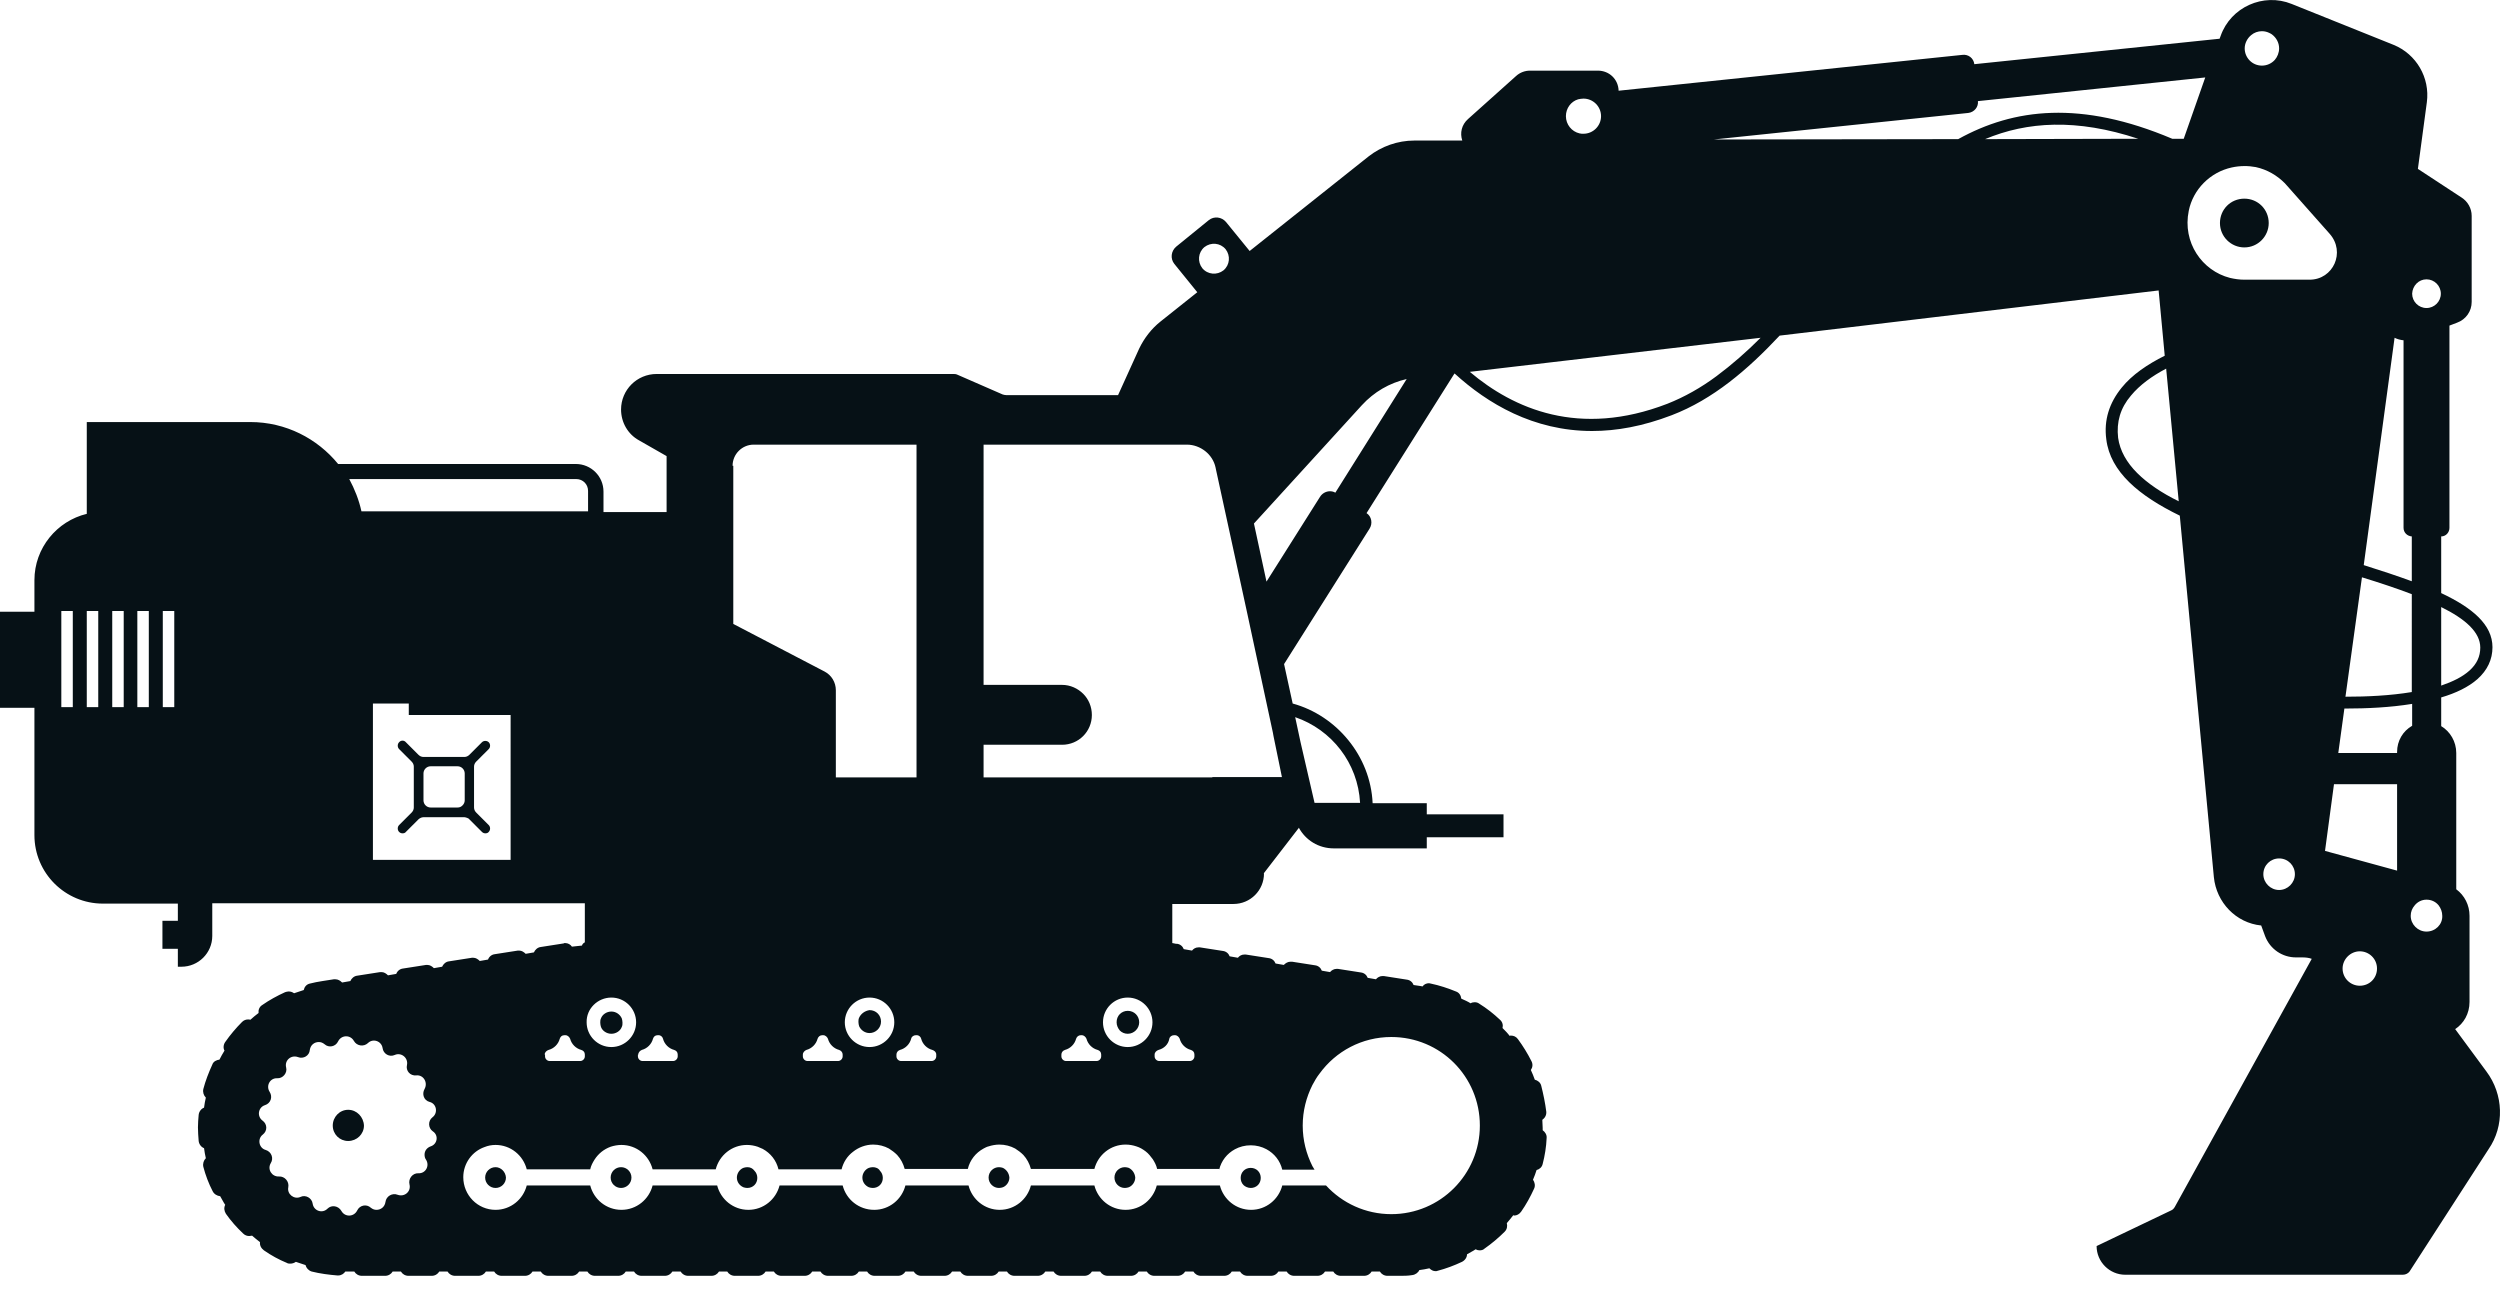 <?xml version="1.0" encoding="utf-8"?>
<!-- Generator: $$$/GeneralStr/196=Adobe Illustrator 27.6.0, SVG Export Plug-In . SVG Version: 6.00 Build 0)  -->
<svg version="1.1" id="_x2014_ŽÓť_x5F_1" xmlns="http://www.w3.org/2000/svg" xmlns:xlink="http://www.w3.org/1999/xlink"
	 x="0px" y="0px" viewBox="0 0 697.2 362.2" style="enable-background:new 0 0 697.2 362.2;" xml:space="preserve">
<style type="text/css">
	.st0{fill:#061116;}
</style>
<g>
	<g>
		<path class="st0" d="M625.9,55.4c-3.8,0-6.8,3-6.8,6.8c0,3.8,3.1,6.8,6.8,6.8c3.8,0,6.8-3.1,6.8-6.8
			C632.7,58.4,629.7,55.4,625.9,55.4z"/>
		<path class="st0" d="M348.8,331.3L348.8,331.3c0.8,0,1.5-0.3,2-0.8c0.5-0.5,0.8-1.2,0.8-2c0-0.8-0.3-1.5-0.8-2
			c-0.5-0.5-1.2-0.8-2-0.8h0c-0.8,0-1.5,0.3-2,0.8c-0.5,0.5-0.8,1.2-0.8,2c0,0.8,0.3,1.5,0.8,2C347.2,330.9,348,331.3,348.8,331.3z"
			/>
		<path class="st0" d="M317.7,285.1c0-1.8-1.4-3.2-3.2-3.2c-0.9,0-1.7,0.4-2.2,0.9c-0.6,0.6-0.9,1.4-0.9,2.3c0,0.9,0.4,1.7,0.9,2.3
			c0.6,0.6,1.4,0.9,2.2,0.9C316.3,288.3,317.7,286.8,317.7,285.1z"/>
		<path class="st0" d="M208.4,325.5c-0.4,0-0.8,0.1-1.1,0.2c-1,0.4-1.8,1.5-1.8,2.7c0,1.2,0.7,2.2,1.8,2.7c0.3,0.1,0.7,0.2,1.1,0.2
			c0.8,0,1.5-0.3,2-0.8c0.5-0.5,0.8-1.2,0.8-2c0-0.8-0.3-1.5-0.8-2C209.9,325.8,209.2,325.5,208.4,325.5z"/>
		<path class="st0" d="M239.6,283.8c-0.2,0.4-0.2,0.8-0.2,1.2c0,0.4,0.1,0.9,0.2,1.2c0.5,1.1,1.6,1.9,2.9,1.9c1.7,0,3.2-1.4,3.2-3.2
			c0-1.8-1.4-3.2-3.2-3.2C241.2,281.9,240.1,282.7,239.6,283.8z"/>
		<path class="st0" d="M243.4,325.5c-0.4,0-0.8,0.1-1.1,0.2c-1,0.4-1.8,1.5-1.8,2.7c0,1.2,0.7,2.2,1.8,2.7c0.3,0.1,0.7,0.2,1.1,0.2
			c0.8,0,1.5-0.3,2-0.8c0.5-0.5,0.8-1.2,0.8-2c0-0.8-0.3-1.5-0.8-2C245,325.8,244.2,325.5,243.4,325.5z"/>
		<path class="st0" d="M97.1,309.5c-2.4,0-4.3,2-4.3,4.4c0,2.4,1.9,4.3,4.3,4.3c2.4,0,4.4-1.9,4.4-4.3
			C101.4,311.5,99.5,309.5,97.1,309.5z"/>
		<path class="st0" d="M314.8,325.7c-0.3-0.1-0.7-0.2-1.1-0.2c-1.6,0-2.9,1.3-2.9,2.9c0,1.6,1.3,2.9,2.9,2.9c0.4,0,0.8-0.1,1.1-0.2
			c1-0.4,1.8-1.5,1.8-2.7C316.5,327.2,315.8,326.2,314.8,325.7z"/>
		<path class="st0" d="M279.7,325.7c-0.3-0.1-0.7-0.2-1.1-0.2c-1.6,0-2.9,1.3-2.9,2.9c0,1.6,1.3,2.9,2.9,2.9c0.4,0,0.8-0.1,1.1-0.2
			c1-0.4,1.8-1.5,1.8-2.7C281.4,327.2,280.7,326.2,279.7,325.7z"/>
		<path class="st0" d="M173.2,325.5c-1.6,0-2.9,1.3-2.9,2.9c0,1.6,1.3,2.9,2.9,2.9c1.6,0,2.9-1.3,2.9-2.9
			C176.1,326.8,174.8,325.5,173.2,325.5z"/>
		<path class="st0" d="M138.2,325.5c-1.6,0-2.9,1.3-2.9,2.9c0,1.6,1.3,2.9,2.9,2.9c1.6,0,2.9-1.3,2.9-2.9
			C141,326.8,139.7,325.5,138.2,325.5z"/>
		<path class="st0" d="M170.5,288.3c1.3,0,2.5-0.8,2.9-1.9c0.2-0.4,0.2-0.8,0.2-1.2c0-0.4-0.1-0.9-0.2-1.2c-0.5-1.1-1.6-1.9-2.9-1.9
			s-2.5,0.8-2.9,1.9c-0.2,0.4-0.2,0.8-0.2,1.2c0,0.4,0.1,0.9,0.2,1.2C168,287.5,169.2,288.3,170.5,288.3z"/>
		<path class="st0" d="M693.4,298.8l-8.7-11.8c2.4-1.6,4-4.3,4-7.6v-24c0-3-1.4-5.7-3.7-7.4v-38c0-3.2-1.7-6-4.2-7.5v-8
			c4.1-1.2,7.6-2.9,10.1-5.1c2.8-2.5,4.2-5.5,4.2-8.9c0-6.3-5.6-11-14.3-15.1v-15.8c1.3,0,2.3-1.1,2.3-2.4V90.8l2.1-0.8
			c2.5-0.9,4.1-3.2,4.1-5.8v-24c0-2.1-1.1-4-2.8-5.1l-12.2-8l2.5-18.6c0.9-6.8-2.9-13.4-9.3-16L639.1,1.1c-7.9-3.2-17,0.9-19.8,8.9
			l-0.3,0.8l-68.4,7.1c-0.2-1.7-1.7-2.8-3.3-2.6l-95.9,10c-0.1-3.2-2.6-5.6-5.8-5.6h-18.9c-1.4,0-2.8,0.5-3.9,1.5l-13.4,12
			c-1.8,1.6-2.3,3.9-1.6,6h-0.1l-13.3,0c-4.6,0-9.1,1.6-12.7,4.4l-33.2,26.4l-6.6-8.1c-1.2-1.4-3.3-1.7-4.8-0.5l-9.1,7.4
			c-1.4,1.2-1.7,3.3-0.5,4.8l6.4,7.9l-10.3,8.2c-2.5,2-4.5,4.6-5.9,7.5l-5.9,13h-31.1c-0.4,0-0.8-0.1-1.1-0.2l-12.6-5.5
			c-0.4-0.2-0.8-0.2-1.1-0.2h-82.8c-2.7,0-5.2,1.1-7,2.9c-1.8,1.8-2.9,4.3-2.9,7c0,3.6,1.9,6.9,5,8.6l7.7,4.4l0,15.6l-17.6,0v-5.7
			c0-4.3-3.5-7.7-7.7-7.7H94.3c-5.8-7.1-14.6-11.7-24.5-11.7H24.2v25.6c-8.3,2-14.6,9.5-14.6,18.5v8.8H0v26.8h9.6v35.5
			c0,10.6,8.6,19.1,19.1,19.1h20.9v4.8h-4.3v7.8h4.3v5h1c4.7,0,8.6-3.8,8.6-8.6v-9.1h27l76.9,0v10.9c-0.4,0.2-0.7,0.5-0.8,0.9
			c-0.9,0.1-1.9,0.2-2.8,0.3c-0.4-0.6-1.1-1-1.9-1c-0.2,0-0.3,0-0.4,0.1l-6.4,1c-0.9,0.1-1.6,0.8-1.9,1.5l-2.3,0.4
			c-0.5-0.5-1.1-0.9-1.8-0.9c-0.1,0-0.3,0-0.4,0l-6.4,1c-0.9,0.1-1.6,0.7-1.9,1.5l-2.3,0.4c-0.5-0.5-1.1-0.9-1.8-0.9
			c-0.1,0-0.2,0-0.4,0l-6.4,1c-0.9,0.1-1.6,0.8-1.9,1.5l-2.3,0.4c-0.5-0.5-1.1-0.9-1.8-0.9c-0.1,0-0.2,0-0.4,0l-6.4,1
			c-0.9,0.1-1.6,0.7-1.9,1.5l-2.3,0.4c-0.5-0.5-1.1-0.9-1.8-0.9c-0.1,0-0.2,0-0.4,0l-6.4,1c-0.9,0.1-1.6,0.8-1.9,1.5l-2.3,0.4
			c-0.5-0.5-1.1-0.9-1.9-0.9c-0.1,0-0.2,0-0.4,0l-3.2,0.5c-1.2,0.2-2.4,0.4-3.5,0.7c-0.9,0.2-1.5,0.9-1.7,1.8
			c-0.9,0.3-1.8,0.6-2.7,0.9c-0.4-0.3-0.9-0.5-1.5-0.5c-0.3,0-0.7,0.1-1,0.2c-2.2,1-4.4,2.2-6.4,3.6c-0.8,0.5-1.1,1.4-1,2.2
			c-0.8,0.6-1.5,1.2-2.3,1.9c-0.2-0.1-0.4-0.1-0.6-0.1c-0.6,0-1.2,0.2-1.7,0.7c-1.7,1.7-3.3,3.6-4.7,5.6c-0.5,0.7-0.6,1.7-0.2,2.4
			c-0.5,0.8-1,1.7-1.4,2.5c-0.8,0.1-1.7,0.5-2,1.4c-1,2.2-1.9,4.5-2.5,6.8c-0.2,0.9,0.1,1.8,0.7,2.4c-0.2,0.9-0.4,1.9-0.5,2.8
			c-0.8,0.3-1.4,1.1-1.5,2c-0.1,1.2-0.2,2.3-0.2,3.5c0,1.2,0.1,2.5,0.2,3.8c0.1,0.9,0.7,1.7,1.5,2c0.1,0.9,0.3,1.9,0.5,2.8
			c-0.6,0.6-0.9,1.5-0.7,2.4c0.6,2.3,1.5,4.7,2.6,6.8c0.4,0.8,1.2,1.3,2.1,1.4c0.5,0.8,0.9,1.7,1.4,2.4c-0.4,0.8-0.3,1.7,0.2,2.5
			c1.4,2,3,3.8,4.8,5.5c0.5,0.5,1.1,0.7,1.7,0.7c0.3,0,0.5-0.1,0.8-0.1c0.7,0.6,1.4,1.2,2.2,1.8c-0.1,0.9,0.3,1.7,1.1,2.3
			c2,1.4,4.2,2.6,6.4,3.5c0.3,0.2,0.6,0.2,1,0.2c0.5,0,1.1-0.2,1.5-0.5c0.9,0.3,1.8,0.6,2.7,0.9c0.2,0.8,0.8,1.5,1.7,1.8
			c2.4,0.6,4.8,0.9,7.2,1.1h0.2c0.9,0,1.6-0.5,2-1.1h2.5c0.4,0.7,1.2,1.2,2.1,1.2h6.5c0.9,0,1.7-0.5,2.1-1.2h2.3
			c0.4,0.7,1.2,1.2,2.1,1.2h6.5c0.9,0,1.7-0.5,2.1-1.2h2.3c0.4,0.7,1.2,1.2,2.1,1.2h6.5c0.9,0,1.7-0.5,2.1-1.2h2.3
			c0.4,0.7,1.2,1.2,2.1,1.2h6.5c0.9,0,1.7-0.5,2.1-1.2h2.3c0.4,0.7,1.2,1.2,2.1,1.2h6.5c0.9,0,1.7-0.5,2.1-1.2h2.3
			c0.4,0.7,1.2,1.2,2.1,1.2h6.5c0.9,0,1.7-0.5,2.1-1.2h2.3c0.4,0.7,1.2,1.2,2.1,1.2h6.5c0.9,0,1.7-0.5,2.1-1.2h2.3
			c0.4,0.7,1.2,1.2,2.1,1.2h6.5c0.9,0,1.7-0.5,2.1-1.2h2.3c0.4,0.7,1.2,1.2,2.1,1.2h6.5c0.9,0,1.7-0.5,2.1-1.2h2.3
			c0.4,0.7,1.2,1.2,2.1,1.2h6.5c0.9,0,1.7-0.5,2.1-1.2h2.3c0.4,0.7,1.2,1.2,2.1,1.2h6.5c0.9,0,1.7-0.5,2.1-1.2h2.3
			c0.4,0.7,1.2,1.2,2.1,1.2h6.5c0.9,0,1.7-0.5,2.1-1.2h2.3c0.4,0.7,1.2,1.2,2.1,1.2h6.5c0.9,0,1.7-0.5,2.1-1.2h2.3
			c0.4,0.7,1.2,1.2,2.1,1.2h6.5c0.9,0,1.7-0.5,2.1-1.2h2.3c0.4,0.7,1.2,1.2,2.1,1.2h6.5c0.9,0,1.7-0.5,2.1-1.2h2.3
			c0.4,0.7,1.2,1.2,2.1,1.2h6.5c0.9,0,1.7-0.5,2.1-1.2h2.3c0.4,0.7,1.2,1.2,2.1,1.2h6.5c0.9,0,1.7-0.5,2.1-1.2h2.3
			c0.4,0.7,1.2,1.2,2.1,1.2h6.5c0.9,0,1.7-0.5,2.1-1.2h2.3c0.4,0.7,1.2,1.2,2.1,1.2h6.5c0.9,0,1.7-0.5,2.1-1.2h2.3
			c0.4,0.7,1.2,1.2,2.1,1.2h6.5c0.9,0,1.7-0.5,2.1-1.2h2.3c0.4,0.7,1.2,1.2,2.1,1.2h6.5c0.9,0,1.7-0.5,2.1-1.2h2.3
			c0.4,0.7,1.2,1.2,2.1,1.2h6.5c0.9,0,1.7-0.5,2.1-1.2h2.3c0.4,0.7,1.2,1.2,2.1,1.2h3.4c1.2,0,2.3,0,3.5-0.2c0.9-0.1,1.7-0.7,2-1.4
			c0.9-0.1,1.9-0.3,2.8-0.5c0.5,0.5,1.1,0.8,1.7,0.8c0.2,0,0.4,0,0.6-0.1c2.3-0.6,4.7-1.5,6.8-2.5c0.8-0.4,1.4-1.2,1.4-2.1
			c0.8-0.5,1.7-0.9,2.4-1.4c0.4,0.2,0.7,0.3,1.1,0.3c0.5,0,1-0.1,1.4-0.5c2-1.4,3.9-3,5.6-4.7c0.7-0.7,0.8-1.6,0.6-2.4
			c0.6-0.7,1.2-1.4,1.8-2.2c0.1,0,0.2,0.1,0.2,0.1c0.8,0,1.5-0.4,2-1.1c1.4-2,2.6-4.2,3.6-6.4c0.4-0.8,0.2-1.8-0.3-2.5
			c0.4-0.9,0.7-1.8,1-2.7c0.8-0.2,1.5-0.8,1.7-1.7c0.6-2.3,1-4.8,1.1-7.2c0.1-0.9-0.4-1.7-1.1-2.2c0-0.2,0-0.4,0-0.6
			c0-0.8-0.1-1.5-0.1-2.3c0.7-0.5,1.2-1.3,1.1-2.3c-0.3-2.4-0.8-4.8-1.4-7.2c-0.2-0.9-1-1.5-1.8-1.7c-0.3-0.9-0.7-1.8-1.1-2.7
			c0.5-0.7,0.6-1.6,0.2-2.4c-1.1-2.2-2.4-4.3-3.8-6.2c-0.5-0.7-1.2-1-2-1c-0.1,0-0.2,0-0.3,0.1c-0.6-0.8-1.3-1.5-2-2.2
			c0.2-0.8,0-1.7-0.7-2.3c-1.8-1.7-3.7-3.2-5.8-4.5c-0.4-0.3-0.8-0.4-1.3-0.4c-0.4,0-0.8,0.1-1.1,0.3c-0.8-0.5-1.7-0.9-2.6-1.3
			c-0.1-0.9-0.6-1.7-1.5-2c-2.2-0.9-4.6-1.7-7-2.2c-0.2,0-0.3-0.1-0.5-0.1c-0.7,0-1.4,0.3-1.8,0.9c-0.2,0-0.3-0.1-0.5-0.1l-2-0.3
			c-0.3-0.8-1-1.4-1.9-1.5l-6.4-1c-0.1,0-0.3,0-0.4,0c-0.7,0-1.4,0.4-1.8,0.9l-2.3-0.4c-0.3-0.8-1-1.4-1.9-1.5l-6.4-1
			c-0.1,0-0.2,0-0.4,0c-0.7,0-1.4,0.4-1.8,0.9l-2.3-0.4c-0.3-0.8-1-1.4-1.9-1.5l-6.4-1c-0.1,0-0.2,0-0.4,0c-0.8,0-1.4,0.4-1.9,0.9
			l-2.3-0.4c-0.3-0.8-1-1.4-1.9-1.5l-6.4-1c-0.1,0-0.2,0-0.4,0c-0.8,0-1.4,0.4-1.8,0.9l-2.3-0.4c-0.3-0.8-1-1.4-1.9-1.5l-6.4-1
			c-0.2,0-0.3,0-0.4,0c-0.8,0-1.4,0.4-1.8,0.9l-2.3-0.4c-0.3-0.8-1-1.4-1.9-1.5l-0.3,0c-0.3-0.1-0.6-0.1-1-0.2v-10.9H344
			c4.7,0,8.5-3.8,8.5-8.5h-0.1l9.8-12.7l0-0.1c1.9,3.5,5.5,5.8,9.8,5.8h25.9v-3.1h21.4v-6.4h-21.4v-3.1h-15.1
			c-0.3-6.6-2.8-12.7-6.8-17.6c-3.9-4.8-9.3-8.5-15.5-10.2l-2.4-11v0l23.8-37.7c1-1.5,0.6-3.5-0.8-4.4l24.5-38.9h0.1
			c9.1,8.3,21.9,16,38.3,16c6.8,0,14.1-1.3,22.2-4.4c11.5-4.4,21.2-12.7,30.1-22.2L602,81l1.7,18.2c-4.8,2.4-9.1,5.3-12,8.9
			c-3.5,4.3-5,9.1-4.3,14.4c1.1,9.1,9.2,15.8,20.5,21.3l9.5,100.8c0.7,7.1,6.2,12.8,13.2,13.5v0l1.1,3c1.4,3.6,4.8,5.9,8.6,5.9h1.8
			c0.9,0,1.8,0.1,2.6,0.4l-38.2,69.2c-0.3,0.5-0.6,0.8-1.1,1l-20.7,9.9c0,4.4,3.6,8,8,8h77.4c0.8,0,1.6-0.4,2-1.1l21.9-33.9
			C698.5,314,698.2,305.2,693.4,298.8z M680.8,169.3c6.7,3.3,10.9,7,10.9,11.3c0,2.5-1,4.6-3,6.4c-2,1.8-4.7,3.1-7.9,4.2V169.3z
			 M20.3,197.2h-3.2v-26.8h3.2V197.2z M27.4,197.2h-3.2v-26.8h3.2V197.2z M34.5,197.2h-3.2v-26.8h3.2V197.2z M41.5,197.2h-3.2v-26.8
			h3.2V197.2z M48.6,197.2h-3.2v-26.8h3.2V197.2z M120.1,319.7c-1.1,0.4-1.7,1.3-1.7,2.3c0,0.5,0.1,1,0.4,1.4
			c1.1,1.7-0.1,3.9-2.1,3.8c-1.6-0.1-2.9,1.5-2.5,3.1c0.5,2-1.4,3.6-3.3,2.9c-1.5-0.6-3.2,0.4-3.4,2c-0.2,1.4-1.3,2.2-2.5,2.2
			c-0.6,0-1.1-0.2-1.6-0.6c-1.2-1.1-3.1-0.7-3.8,0.8c-0.9,1.8-3.4,1.9-4.4,0.1c-0.8-1.4-2.7-1.8-3.9-0.6c-1.4,1.4-3.8,0.6-4.1-1.4
			c-0.2-1.6-2-2.6-3.4-1.9c-1.8,0.8-3.8-0.8-3.4-2.7c0.3-1.6-1-3.1-2.6-3c-2,0.1-3.3-2-2.3-3.7c0.9-1.4,0.2-3.2-1.4-3.7
			c-1.9-0.5-2.4-3.1-0.8-4.3c1.3-1,1.3-2.9-0.1-3.9c-1.6-1.2-1.2-3.7,0.7-4.3c1.6-0.5,2.2-2.3,1.3-3.7c-1.1-1.7,0.1-3.9,2.1-3.8
			c1.6,0.1,2.9-1.5,2.5-3c-0.5-2,1.4-3.6,3.3-2.9c1.5,0.6,3.2-0.4,3.3-2c0.2-1.4,1.3-2.2,2.5-2.2c0.6,0,1.1,0.2,1.6,0.6
			c1.2,1.1,3.1,0.7,3.8-0.8c0.9-1.8,3.4-1.9,4.4-0.1c0.8,1.4,2.7,1.7,3.9,0.6c1.4-1.4,3.8-0.6,4.1,1.4c0.2,1.6,1.9,2.6,3.4,1.9
			c1.8-0.8,3.8,0.8,3.4,2.8c-0.4,1.6,0.9,3.1,2.6,2.9c2-0.2,3.3,2,2.3,3.8c-0.8,1.4-0.2,3.2,1.4,3.6c2,0.5,2.4,3.1,0.8,4.3
			c-1.3,1-1.2,3,0.1,3.9C122.4,316.6,122,319.1,120.1,319.7z M379.3,223.9h-12.7l-3.9-16.9l-1.5-7
			C371.4,203.5,378.7,212.8,379.3,223.9z M335.9,68.9c1.8-1.4,4.4-1.2,5.9,0.6c1.4,1.8,1.2,4.4-0.6,5.9c-1.8,1.4-4.4,1.2-5.9-0.6
			C333.9,73,334.1,70.4,335.9,68.9z M256.9,289.7c0.4,1.5,1.6,2.7,3.1,3.1c0.6,0.2,1.1,0.6,1.1,1.3v0.5c0,0.7-0.6,1.3-1.3,1.3h-8.5
			c-0.7,0-1.3-0.6-1.3-1.3v-0.5c0-0.6,0.4-1.1,1-1.3c1.5-0.4,2.7-1.6,3.1-3.1c0.1-0.6,0.7-1,1.3-1h0.3
			C256.3,288.7,256.8,289.2,256.9,289.7z M204.3,129.9c0-3.2,2.6-5.9,5.9-5.9h45.4v92.8h-5.8c0,0,0,0,0,0h-10.9c0,0,0,0,0,0h-5.8
			v-24.3c0-2.2-1.2-4.2-3.1-5.2l-25.5-13.3V129.9z M249.4,285.1c0,3.8-3.1,6.9-6.9,6.9c-3.8,0-6.9-3.1-6.9-6.9
			c0-3.8,3.1-6.9,6.9-6.9C246.3,278.2,249.4,281.3,249.4,285.1z M235,294.1v0.5c0,0.7-0.6,1.3-1.3,1.3h-8.5c-0.7,0-1.3-0.6-1.3-1.3
			v-0.5c0-0.6,0.5-1.1,1-1.3c1.5-0.4,2.7-1.6,3.1-3.1c0.2-0.6,0.7-1,1.3-1h0.3c0.6,0,1.1,0.5,1.3,1c0.4,1.5,1.6,2.7,3.1,3.1
			C234.6,293,235,293.5,235,294.1z M178,294.1c0-0.6,0.5-1.1,1-1.3c1.5-0.4,2.7-1.6,3.1-3.1c0.2-0.6,0.6-1,1.3-1h0.3
			c0.6,0,1.1,0.5,1.2,1c0.4,1.5,1.6,2.7,3.1,3.1c0.6,0.2,1,0.6,1,1.3v0.5c0,0.7-0.6,1.3-1.3,1.3h-8.5c-0.7,0-1.3-0.6-1.3-1.3V294.1z
			 M170.5,278.2c3.8,0,6.9,3.1,6.9,6.9c0,3.8-3.1,6.9-6.9,6.9c-3.8,0-6.9-3.1-6.9-6.9C163.5,281.3,166.7,278.2,170.5,278.2z
			 M142.5,239.8H104v-43.6h10v3.2h28.4V239.8z M100.8,142.6L100.8,142.6c-0.7-3.2-1.9-6.2-3.4-9h63.3c1.9,0,3.3,1.5,3.3,3.3v5.7
			L100.8,142.6z M151.9,294.1c0-0.6,0.5-1.1,1.1-1.3c1.5-0.4,2.7-1.6,3.1-3.1c0.2-0.6,0.6-1,1.3-1h0.3c0.6,0,1.1,0.5,1.3,1
			c0.4,1.5,1.6,2.7,3.1,3.1c0.6,0.2,1,0.6,1,1.3v0.5c0,0.7-0.6,1.3-1.3,1.3h-8.5c-0.7,0-1.3-0.6-1.3-1.3V294.1z M340,326.2
			c0.6-2.5,2.2-4.5,4.4-5.7c1.3-0.7,2.8-1.1,4.4-1.1c1.6,0,3.1,0.4,4.4,1.1c2.2,1.2,3.8,3.2,4.4,5.7h9c-0.2-0.3-0.4-0.7-0.6-1
			c-1.7-3.4-2.7-7.2-2.7-11.3c0-4.1,1-7.9,2.7-11.3c0.6-1.1,1.2-2.2,2-3.2c4.5-6.2,11.8-10.2,20-10.2c13.7,0,24.7,11,24.7,24.7
			c0,13.6-11,24.7-24.7,24.7c-7.2,0-13.7-3.1-18.2-8h-12.2c-1,3.9-4.5,6.8-8.7,6.8c-4.2,0-7.7-2.9-8.7-6.8h-17.6
			c-1,3.9-4.5,6.8-8.7,6.8c-4.2,0-7.7-2.9-8.7-6.8h-17.7c-1,3.9-4.5,6.8-8.7,6.8c-4.2,0-7.7-2.9-8.7-6.8h-17.6
			c-1,3.9-4.5,6.8-8.7,6.8c-4.3,0-7.8-2.9-8.8-6.8h-17.6c-1,3.9-4.5,6.8-8.7,6.8c-4.2,0-7.7-2.9-8.7-6.8H182c-1,3.9-4.5,6.8-8.7,6.8
			c-4.2,0-7.7-2.9-8.7-6.8h-17.7c-1,3.9-4.5,6.8-8.7,6.8c-5,0-9-4.1-9-9.1c0-3.9,2.5-7.2,5.9-8.4c1-0.4,2-0.6,3.1-0.6
			c4.2,0,7.7,2.9,8.7,6.8h17.7c0.2-1,0.7-1.9,1.2-2.7c1.1-1.7,2.6-2.9,4.5-3.6c0.9-0.3,2-0.5,3-0.5c4.2,0,7.7,2.9,8.7,6.8h17.6
			c1-3.9,4.5-6.8,8.7-6.8c1.1,0,2.1,0.2,3,0.5c0.5,0.2,0.9,0.4,1.4,0.6c2.2,1.2,3.8,3.2,4.4,5.7h17.6c0.5-2,1.6-3.7,3.2-4.9
			c1.5-1.2,3.5-2,5.6-2c1.6,0,3.1,0.4,4.4,1.1c0.8,0.5,1.6,1.1,2.3,1.8c1,1.1,1.7,2.4,2.1,3.9h17.6c0.6-2.5,2.2-4.5,4.4-5.7
			c0.4-0.2,0.9-0.5,1.4-0.6c0.9-0.3,2-0.5,3-0.5c1.6,0,3.1,0.4,4.4,1.1c0.8,0.5,1.6,1.1,2.3,1.8c1,1.1,1.7,2.4,2.1,3.9h17.7
			c1-3.9,4.5-6.8,8.7-6.8c1.1,0,2.1,0.2,3,0.5c1,0.3,1.8,0.8,2.6,1.4c0.8,0.6,1.4,1.4,2,2.2c0.5,0.8,1,1.7,1.2,2.7H340z M296,294.6
			v-0.5c0-0.6,0.4-1.1,1-1.3c1.5-0.4,2.7-1.6,3.1-3.1c0.2-0.6,0.7-1,1.3-1h0.3c0.6,0,1.1,0.5,1.3,1c0.4,1.5,1.6,2.7,3.1,3.1
			c0.6,0.2,1,0.6,1,1.3v0.5c0,0.7-0.6,1.3-1.3,1.3h-8.5C296.6,295.9,296,295.3,296,294.6z M307.6,285.1c0-3.8,3.1-6.9,6.9-6.9
			c3.8,0,6.9,3.1,6.9,6.9c0,3.8-3.1,6.9-6.9,6.9C310.7,292,307.6,288.9,307.6,285.1z M326.1,289.7c0.1-0.6,0.7-1,1.3-1h0.3
			c0.6,0,1.1,0.5,1.3,1c0.4,1.5,1.6,2.7,3.1,3.1c0.6,0.2,1,0.6,1,1.3v0.5c0,0.7-0.6,1.3-1.3,1.3h-8.5c-0.7,0-1.3-0.6-1.3-1.3v-0.5
			c0-0.6,0.5-1.1,1.1-1.3C324.6,292.4,325.8,291.3,326.1,289.7z M338.1,216.8l-63.8,0v-9.1h21.9c4.6,0,8.3-3.7,8.3-8.3
			c0-2.3-0.9-4.4-2.4-5.9c-1.5-1.5-3.6-2.5-5.9-2.5h-21.9V124H331c1.9,0,3.7,0.7,5.1,1.8c1.4,1.1,2.5,2.7,2.9,4.6l0.1,0.5l4.7,21.6
			l4,18.4l7.2,33.5c0.1,0.4,0.1,0.8,0.2,1.1l2.3,11.2H338.1z M372.4,137.4c-0.5-0.3-1-0.4-1.5-0.4c-1.1,0-2.2,0.6-2.8,1.6
			l-14.9,23.6l-3.5-16.2v0l30.1-33c3.4-3.7,7.7-6.2,12.5-7.3L372.4,137.4z M676.7,77.9c2.2,0,4,1.8,4,4c0,2.2-1.8,4-4,4
			c-2.2,0-4-1.8-4-4C672.8,79.7,674.5,77.9,676.7,77.9z M667.8,94.2c0.8,0.4,1.6,0.6,2.5,0.7v52.3c0,1.3,1,2.3,2.3,2.4v12.5
			c-4.1-1.5-8.6-3-13.4-4.5L667.8,94.2z M658.7,161c4.9,1.5,9.7,3.1,13.9,4.7V193c-6,1-12.5,1.3-18.5,1.3L658.7,161z M627.8,9.8
			c0.8-0.7,1.9-1.1,3-1.1c0.8,0,1.5,0.2,2.1,0.5c0.3,0.1,0.5,0.3,0.7,0.4c1.2,0.9,2,2.3,2,3.9c0,1.2-0.5,2.4-1.2,3.2
			c-0.9,1-2.2,1.6-3.6,1.6c-2.7,0-4.8-2.2-4.8-4.8C626,12.1,626.7,10.7,627.8,9.8z M440.1,27.7c0.5-0.1,1-0.2,1.5-0.2
			c2.7,0,4.9,2.2,4.9,4.9c0,2.7-2.2,4.9-4.9,4.9c-0.4,0-0.7,0-1.1-0.1c-2.2-0.5-3.8-2.5-3.8-4.8C436.7,30.2,438.1,28.3,440.1,27.7z
			 M478.7,104.9c-4.3,3.2-8.9,5.8-13.7,7.7c-24.6,9.5-42.9,1.4-55.1-8.9l81.1-9.5C487.1,98.1,483,101.7,478.7,104.9z M553.6,38.8
			c11.7-4.9,25.5-5.8,42.7-0.1L553.6,38.8z M596,131.9c-2.9-2.9-4.8-6.2-5.3-9.8c-0.5-4.4,0.6-8.3,3.6-11.8c2.4-2.9,5.8-5.4,9.8-7.5
			l3.5,37C602.9,137.5,598.9,134.8,596,131.9z M605.8,38.7c-25.5-10.8-44.2-8.5-59.7,0.1h0l-68.2,0.1l71-7.4
			c1.7-0.2,2.9-1.7,2.7-3.3l63.4-6.6L609,38.7H605.8z M635.6,248.2c-2.4,0-4.4-2-4.4-4.4c0-2.5,2-4.4,4.4-4.4c2.5,0,4.4,2,4.4,4.4
			C640,246.2,638,248.2,635.6,248.2z M644.1,78h-18.2c-1.4,0-2.7-0.2-4-0.5c-7.8-2-13.3-9.9-11.5-18.7c1.2-6,6-10.8,12-12.1
			c2.3-0.5,4.6-0.5,6.7-0.1c0,0,0,0,0,0c3.2,0.7,5.9,2.3,8.1,4.5l12.5,14.1C654.2,70.3,650.7,78,644.1,78z M658.1,274.9
			c-2.6,0-4.8-2.1-4.8-4.8c0-2.6,2.2-4.8,4.8-4.8s4.8,2.1,4.8,4.8C662.9,272.8,660.8,274.9,658.1,274.9z M668.5,242.8l-20.1-5.5
			l2.5-18.6h17.6V242.8z M668.5,209.7v0.3h-16.4l1.7-12.4h0.3c5.9,0,12.5-0.3,18.6-1.3v6.1C670.1,203.9,668.5,206.6,668.5,209.7z
			 M676.7,259.8c-2.4,0-4.4-2-4.4-4.4c0-1.1,0.4-2.1,1.1-2.9c0.8-1,2-1.6,3.3-1.6c1.4,0,2.6,0.6,3.4,1.6c0.6,0.8,1,1.8,1,2.9
			C681.2,257.8,679.2,259.8,676.7,259.8z"/>
		<path class="st0" d="M111.3,207c-0.5,0.5-0.5,1.4,0,1.9l3.5,3.5c0.4,0.4,0.6,0.9,0.6,1.4v11.4c0,0.5-0.2,1-0.6,1.4l-3.5,3.5
			c-0.5,0.5-0.5,1.4,0,1.9c0.3,0.3,0.6,0.4,1,0.4c0.3,0,0.7-0.1,0.9-0.4l3.5-3.5c0.2-0.2,0.4-0.3,0.6-0.4c0.2-0.1,0.5-0.2,0.8-0.2
			h11.4c0.2,0,0.5,0.1,0.8,0.2c0.2,0.1,0.5,0.2,0.6,0.4l3.5,3.5c0.3,0.3,0.6,0.4,1,0.4c0.3,0,0.7-0.1,0.9-0.4c0.5-0.5,0.5-1.4,0-1.9
			l-3.5-3.5c-0.4-0.4-0.6-0.9-0.6-1.4v-11.4c0-0.5,0.2-1,0.6-1.4l3.5-3.5c0.5-0.5,0.5-1.4,0-1.9c-0.5-0.5-1.4-0.5-1.9,0l-3.5,3.5
			c-0.4,0.4-0.9,0.6-1.4,0.6h-11.4c-0.5,0-1-0.2-1.4-0.6l-3.5-3.5C112.7,206.4,111.8,206.4,111.3,207z M118.1,215.7c0-1.1,0.9-2,2-2
			h7.5c1.1,0,2,0.9,2,2v7.5c0,0.5-0.2,1-0.6,1.4c-0.4,0.4-0.8,0.6-1.4,0.6h-7.5c-1.1,0-2-0.9-2-2V215.7z"/>
	</g>
</g>
</svg>
